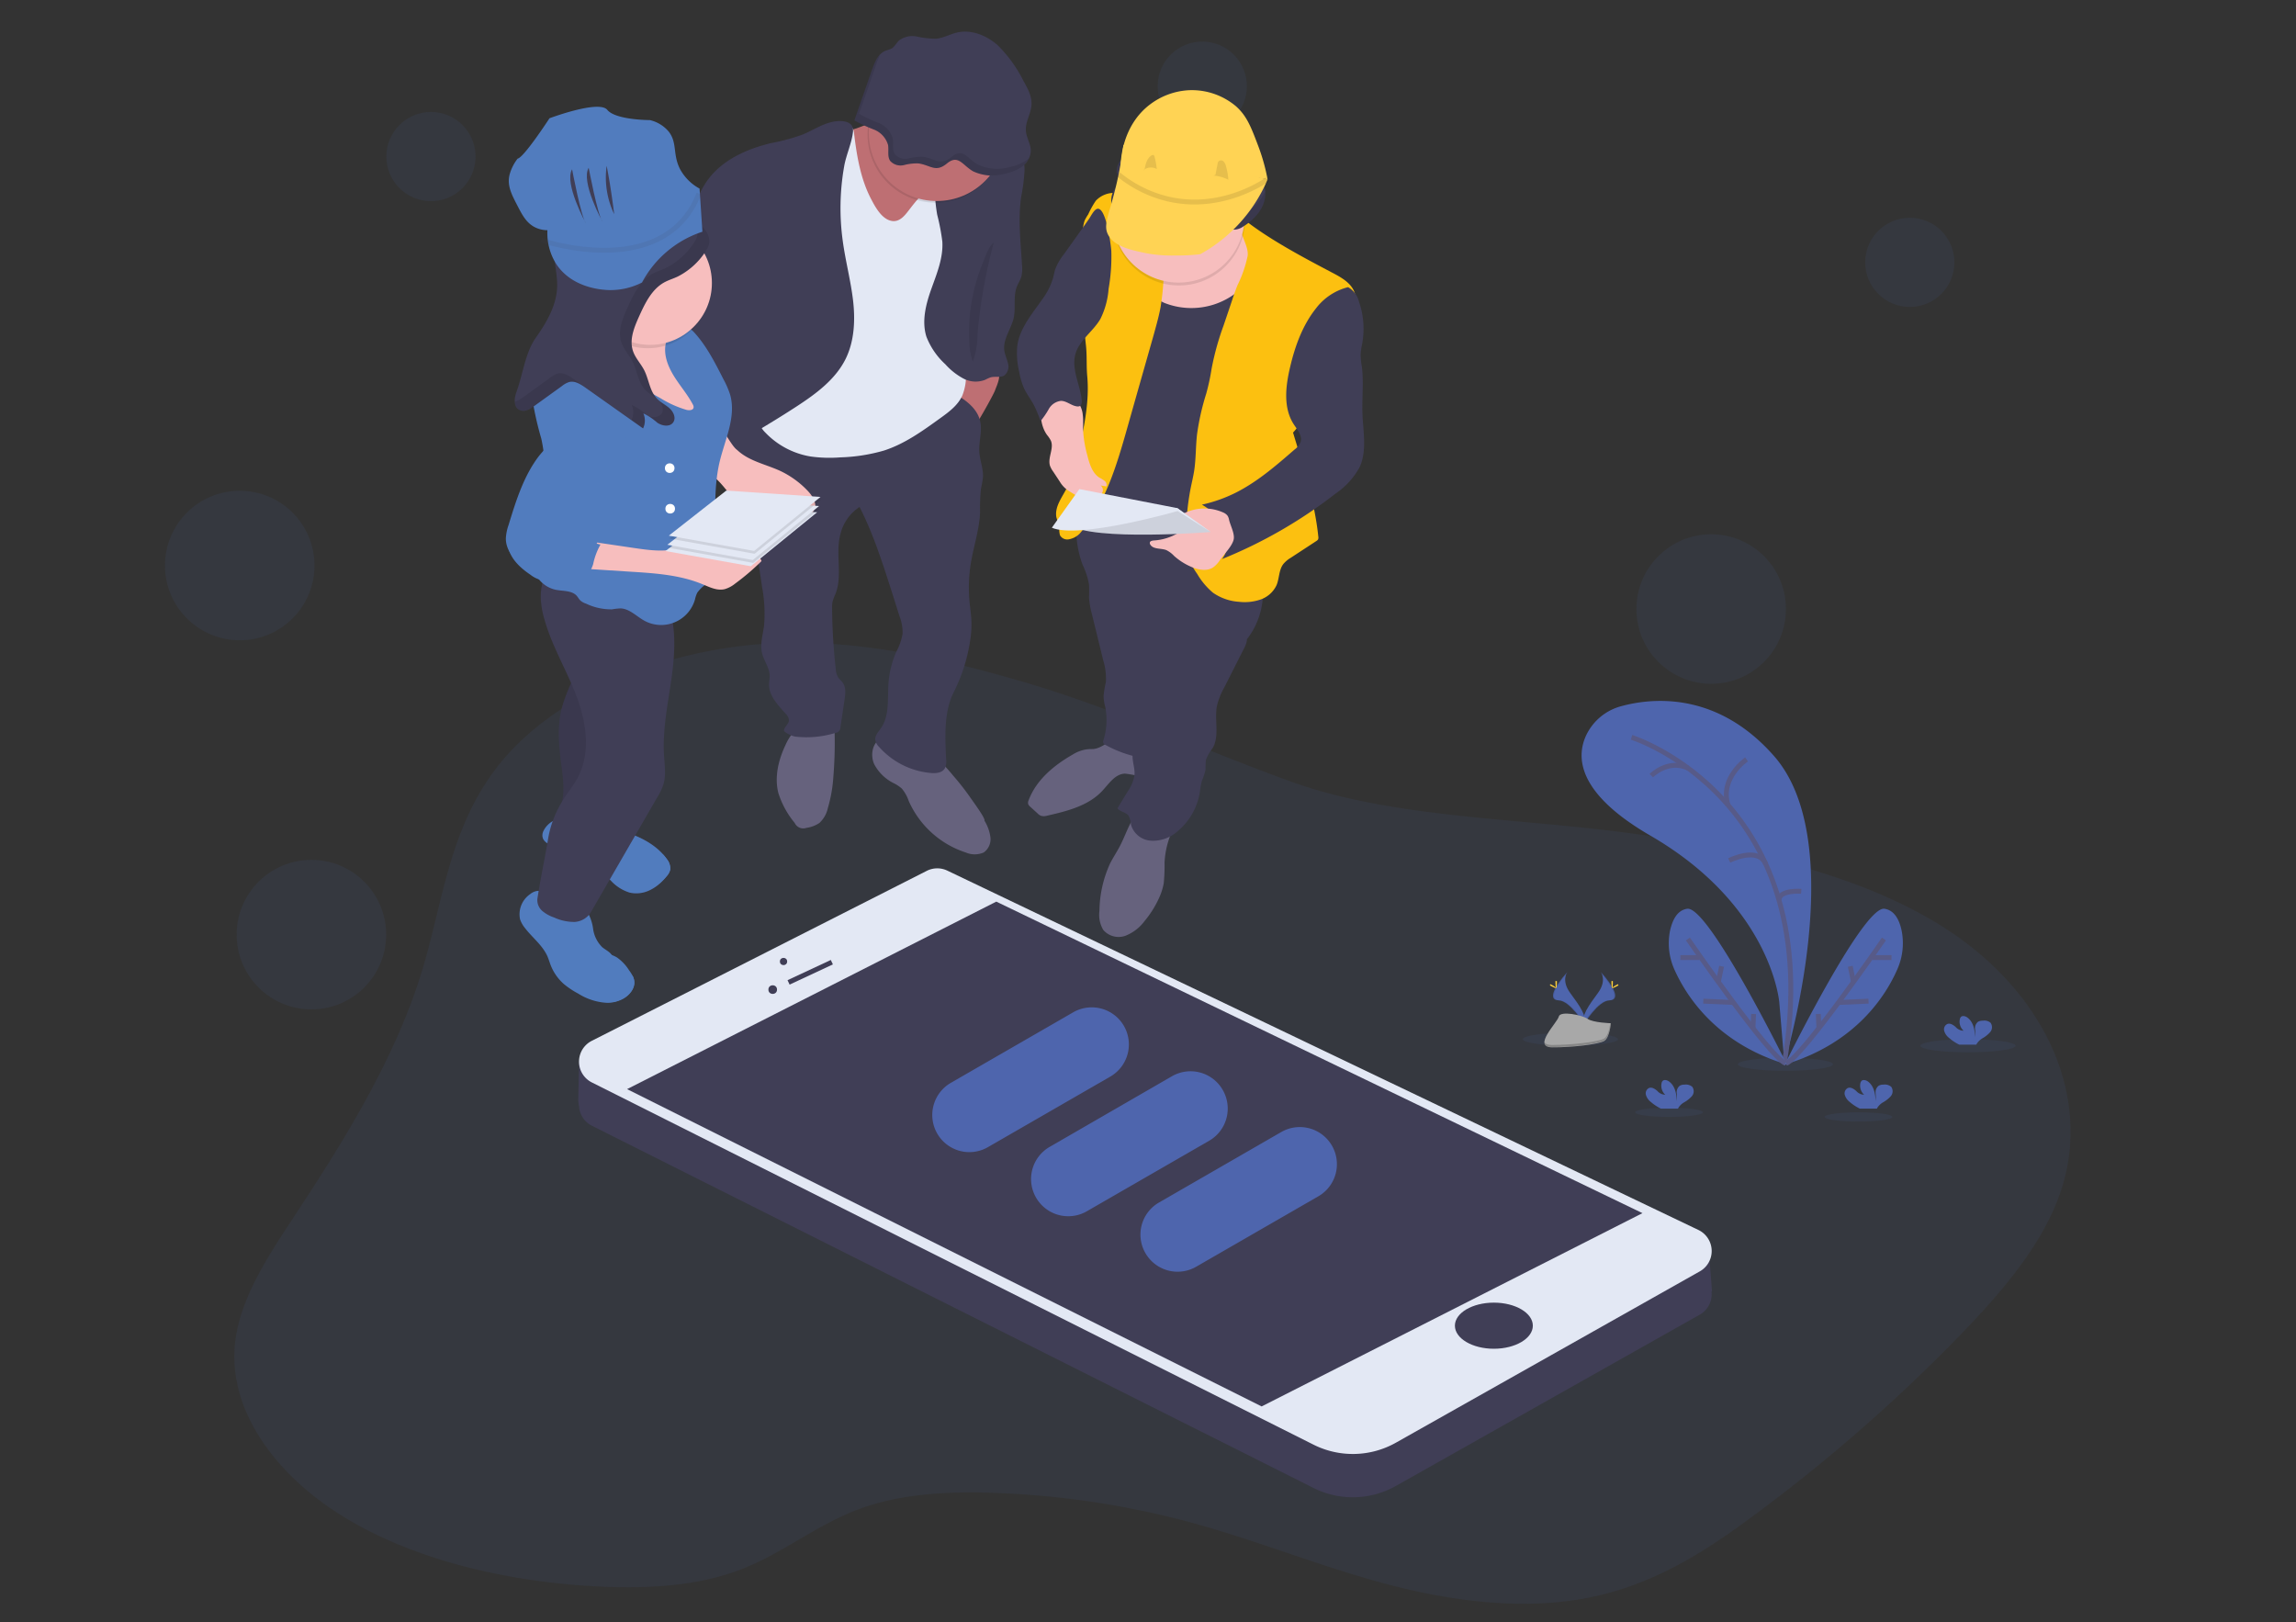 <svg id="Layer_1" data-name="Layer 1" xmlns="http://www.w3.org/2000/svg" viewBox="0 0 469 331.33"><rect x="0" y="0" width="469" height="331.33" fill="#333333" stroke="none"/><defs><style>.cls-1,.cls-2{fill:#4e65ad;}.cls-1,.cls-15,.cls-4{opacity:0.1;}.cls-1,.cls-4,.cls-7{isolation:isolate;}.cls-17,.cls-20,.cls-21,.cls-3{fill:none;stroke-miterlimit:10;}.cls-3{stroke:#575a88;}.cls-16,.cls-4,.cls-7{fill:#010101;}.cls-5{fill:#ffd13b;}.cls-6{fill:#a8a8a8;}.cls-7{opacity:0.2;}.cls-8{fill:#66627d;}.cls-9{fill:#403e56;}.cls-10{fill:#be6f73;}.cls-11{fill:#517cbe;}.cls-12{fill:#f7bebe;}.cls-13{fill:#fcc010;}.cls-14{fill:#e3e8f4;}.cls-17,.cls-21{stroke:#403e56;}.cls-18{fill:#fff;}.cls-19{fill:#ffd354;}.cls-20{stroke:#010101;}.cls-20,.cls-21{opacity:0.1;}</style></defs><title>Artboard 1</title><path class="cls-1" d="M208.08,139c-15.22-4.39-31.3-8.07-47.74-7.69-24.16.56-47.4,10.6-58.86,25.44-9.69,12.57-11,27.35-15.21,41.34-5.21,17.23-15.1,33.57-25.65,49.56C55,256.23,49,265,48,274.44c-1.35,13.1,7.56,26.19,21.59,35s32.72,13.46,51.49,14.55c10,.58,20.42.14,29.31-3.07,9.4-3.38,16.28-9.56,25.72-12.91,8.76-3.09,19-3.49,28.77-3a177.09,177.09,0,0,1,37.51,5.73c13.69,3.65,26.4,8.9,40.05,12.6s28.92,5.8,42.91,2.82c13.14-2.79,23.56-9.68,32.95-16.66a341.27,341.27,0,0,0,42.1-36.8c8.49-8.78,16.39-18,20.18-28.32,7.24-19.62-2.46-41.84-24.16-55.35-18-11.2-42.17-16.15-65.85-19.15-21.6-2.77-46.6-3-66.45-10.09C245.16,153,227.94,144.72,208.08,139Z"/><ellipse class="cls-1" cx="401.99" cy="213.6" rx="9.73" ry="1.34"/><ellipse class="cls-1" cx="364.7" cy="217.38" rx="9.73" ry="1.34"/><ellipse class="cls-1" cx="320.78" cy="212.26" rx="9.73" ry="1.34"/><ellipse class="cls-1" cx="379.63" cy="228.14" rx="6.92" ry="0.95"/><ellipse class="cls-1" cx="340.93" cy="227.19" rx="6.92" ry="0.95"/><path class="cls-2" d="M364.49,217.07s13.66-44.75-2.13-62.67c-11.8-13.41-25.22-11.8-31.22-10.15A11.06,11.06,0,0,0,324,150.2c-2.11,4.53-1.72,11.88,13.09,20.46,24.82,14.36,26.36,34.07,26.36,34.07Z"/><path class="cls-3" d="M333.27,150.6s40.25,12.58,31.22,66.47"/><path class="cls-3" d="M356.77,155.11s-5.54,3.73-3.79,9.34"/><path class="cls-3" d="M337.31,158.43s3.37-3.44,7.51-1.54"/><path class="cls-3" d="M353.22,175.76s5.94-3,7.48.77"/><path class="cls-3" d="M367.94,182.05s-4.47-.35-4.55,1.79"/><path class="cls-2" d="M365,217.43s-16-32.52-20.38-31.81c-2.1.33-3,2.39-3.48,4.45a13.14,13.14,0,0,0,.87,7.92C344.32,203.19,350.42,213.08,365,217.43Z"/><path class="cls-3" d="M344.78,191.79s16.79,24.34,20,25.41"/><line class="cls-3" x1="343.24" y1="195.59" x2="347.16" y2="195.59"/><line class="cls-3" x1="347.93" y1="204.49" x2="354.07" y2="204.76"/><line class="cls-3" x1="351.67" y1="197.37" x2="351" y2="200.57"/><line class="cls-3" x1="358.2" y1="207.11" x2="358.08" y2="210.01"/><path class="cls-2" d="M364.57,217.43s16-32.52,20.38-31.81c2.11.33,3.05,2.39,3.49,4.45a13.14,13.14,0,0,1-.88,7.92C385.29,203.19,379.2,213.08,364.57,217.43Z"/><path class="cls-3" d="M384.83,191.79s-16.78,24.34-20,25.41"/><line class="cls-3" x1="386.38" y1="195.59" x2="382.46" y2="195.59"/><line class="cls-3" x1="381.68" y1="204.49" x2="375.54" y2="204.76"/><line class="cls-3" x1="377.95" y1="197.37" x2="378.61" y2="200.57"/><line class="cls-3" x1="371.42" y1="207.11" x2="371.54" y2="210.01"/><path class="cls-2" d="M337.12,225a2.77,2.77,0,0,1-.91-1.37,1.21,1.21,0,0,1,.63-1.4c.59-.23,1.21.18,1.69.59a2.25,2.25,0,0,0,1.63.79,2.49,2.49,0,0,1-.76-2.33.87.87,0,0,1,.21-.48c.32-.34.91-.19,1.3.08,1.23.87,1.58,2.55,1.59,4.05a7.86,7.86,0,0,0,0-1.68,1.71,1.71,0,0,1,.62-1.48,1.92,1.92,0,0,1,1-.23,2,2,0,0,1,1.55.44,1.55,1.55,0,0,1-.06,1.91,6.14,6.14,0,0,1-1.6,1.27,3.34,3.34,0,0,0-1.15,1.09.72.72,0,0,0-.09.2h-3.48A9.66,9.66,0,0,1,337.12,225Z"/><path class="cls-2" d="M398.05,211.93a2.75,2.75,0,0,1-.91-1.37,1.21,1.21,0,0,1,.63-1.4c.59-.23,1.21.18,1.69.59a2.26,2.26,0,0,0,1.64.78,2.46,2.46,0,0,1-.77-2.33,1,1,0,0,1,.21-.47c.32-.34.91-.19,1.3.08,1.23.87,1.58,2.53,1.59,4.05a7.86,7.86,0,0,0,0-1.68,1.71,1.71,0,0,1,.62-1.48,2,2,0,0,1,1-.22,1.93,1.93,0,0,1,1.55.42,1.54,1.54,0,0,1-.06,1.9,5.91,5.91,0,0,1-1.61,1.29,3.53,3.53,0,0,0-1.14,1.1.66.66,0,0,0-.09.19h-3.48A9.66,9.66,0,0,1,398.05,211.93Z"/><path class="cls-2" d="M377.74,225a2.77,2.77,0,0,1-.91-1.37,1.21,1.21,0,0,1,.63-1.4c.59-.23,1.21.18,1.69.59a2.27,2.27,0,0,0,1.63.79,2.51,2.51,0,0,1-.77-2.33,1.06,1.06,0,0,1,.22-.48c.32-.34.91-.19,1.3.08,1.23.87,1.58,2.55,1.59,4.05a8.58,8.58,0,0,0,0-1.68,1.69,1.69,0,0,1,.63-1.48,1.86,1.86,0,0,1,1-.23,2,2,0,0,1,1.56.44,1.56,1.56,0,0,1-.07,1.91,6.14,6.14,0,0,1-1.6,1.27,3.43,3.43,0,0,0-1.15,1.09,1.21,1.21,0,0,0-.09.2h-3.48A9.78,9.78,0,0,1,377.74,225Z"/><path class="cls-2" d="M320.15,198.55s-1.3,1.7.6,4.28,3.48,4.75,2.85,6.35c0,0-2.88-4.78-5.22-4.85S317.58,201.42,320.15,198.55Z"/><path class="cls-4" d="M320.15,198.55a2.4,2.4,0,0,0-.27.53c-2.28,2.69-3.5,5.19-1.3,5.25,2,.06,4.5,3.72,5.09,4.64a.86.86,0,0,1-.07.21s-2.88-4.78-5.22-4.85S317.58,201.42,320.15,198.55Z"/><path class="cls-5" d="M317.73,200.72c0,.6.06,1.09.15,1.09s.15-.49.15-1.09-.09-.31-.17-.31S317.73,200.12,317.73,200.72Z"/><path class="cls-5" d="M316.89,201.44c.53.29,1,.46,1,.39s-.35-.37-.88-.65-.32-.08-.36,0S316.37,201.15,316.89,201.44Z"/><path class="cls-2" d="M327,198.55s1.3,1.7-.6,4.28-3.48,4.75-2.84,6.35c0,0,2.87-4.78,5.21-4.85S329.62,201.42,327,198.55Z"/><path class="cls-4" d="M327,198.55a2.4,2.4,0,0,1,.27.53c2.28,2.69,3.5,5.19,1.3,5.25-2,.06-4.5,3.72-5.08,4.64a1.72,1.72,0,0,0,.07.21s2.87-4.78,5.21-4.85S329.62,201.42,327,198.55Z"/><path class="cls-5" d="M329.46,200.72c0,.6-.06,1.09-.15,1.09s-.14-.49-.14-1.09.08-.31.16-.31S329.46,200.12,329.46,200.72Z"/><path class="cls-5" d="M330.3,201.44c-.53.29-1,.46-1,.39s.35-.37.88-.65.32-.08.36,0S330.82,201.15,330.3,201.44Z"/><path class="cls-6" d="M329.05,209s-3.65-.11-4.74-.89-5.61-1.72-5.9-.47-5.48,6.24-1.37,6.28,9.57-.64,10.67-1.31S329.05,209,329.05,209Z"/><path class="cls-7" d="M317,213.44c4.11,0,9.56-.64,10.66-1.31.84-.51,1.17-2.33,1.26-3.18H329s-.23,3-1.33,3.61-6.54,1.35-10.66,1.31c-1.19,0-1.6-.42-1.57-1.05C315.65,213.2,316.1,213.44,317,213.44Z"/><circle class="cls-1" cx="88.03" cy="31.98" r="9.11"/><circle class="cls-1" cx="245.59" cy="17.6" r="9.11" transform="translate(177.39 254.19) rotate(-78.02)"/><circle class="cls-1" cx="390.11" cy="53.59" r="9.11"/><circle class="cls-1" cx="48.97" cy="115.51" r="15.27"/><circle class="cls-1" cx="63.61" cy="190.9" r="15.27"/><circle class="cls-1" cx="349.54" cy="124.4" r="15.27"/><path class="cls-8" d="M223.29,153c-.54,0-1.08,0-1.62.11a7.3,7.3,0,0,0-2.53,1c-3.83,2.18-7.45,5.18-9,9.29a1.23,1.23,0,0,0-.12.82,1.35,1.35,0,0,0,.45.58l1.49,1.36a1.92,1.92,0,0,0,.66.46,2.11,2.11,0,0,0,1.22,0c4.1-.94,8.45-2,11.33-5.09,1.36-1.46,2.62-3.46,4.63-3.51a20.73,20.73,0,0,1,2.46.42,1.81,1.81,0,0,0,2-1.06,2.33,2.33,0,0,0-.14-1.2L232.88,152c-.33-1.13-3.73-1.19-4.87-1C226.29,151.34,225.13,152.82,223.29,153Z"/><path class="cls-8" d="M237.88,176.21a35.28,35.28,0,0,1-.17,4.24,12.77,12.77,0,0,1-1.05,3.18,20.65,20.65,0,0,1-2.87,4.51,8.89,8.89,0,0,1-3.92,3,4.12,4.12,0,0,1-4.5-1.19,6,6,0,0,1-.79-3.88,23.94,23.94,0,0,1,2.16-9.67c.64-1.26,1.45-2.47,2.1-3.74,1.37-2.65,2.15-5.79,4.5-7.62a14.67,14.67,0,0,0,4.68,1.28c.62.07,2.42.11,2.63.92.14.54-1,2.06-1.26,2.6A17.84,17.84,0,0,0,237.88,176.21Z"/><path class="cls-9" d="M221.19,115.47a14.77,14.77,0,0,1,1.26,3.93,23.72,23.72,0,0,1,0,2.53,16.53,16.53,0,0,0,.57,3.41l2.35,9.6a12.34,12.34,0,0,1,.52,4.38,22.17,22.17,0,0,0-.47,2.9,10.85,10.85,0,0,0,.35,2.2,13.71,13.71,0,0,1-.35,6.7,1,1,0,0,0-.08.52c.06.27.33.44.57.57a24.09,24.09,0,0,0,8.13,2.71,79.8,79.8,0,0,0,5.35-19.1c.59-4,.88-8,1.65-11.95a1.06,1.06,0,0,1,.27-.61c.29-.24.73-.08,1.06.08a93.57,93.57,0,0,1,12.39,7.16,15.52,15.52,0,0,0,2.86-12.81,26.45,26.45,0,0,0-2.11-5.51,30.68,30.68,0,0,0-3.58-6c-3.12-3.92-7.7-6.42-12.42-8.12-2.87-1-5.82-1.8-8.77-2.58-1.65-.44-4.42-1.88-6-.76s-2.81,4.06-3.5,5.89a21.63,21.63,0,0,0-1.37,7.12A20,20,0,0,0,221.19,115.47Z"/><path class="cls-9" d="M255,127.05c-.88,1-.13,2.49-.3,3.79a5.26,5.26,0,0,1-.62,1.67l-4,7.91a14.41,14.41,0,0,0-1.5,3.79c-.55,2.85.58,6.06-.87,8.59a8.8,8.8,0,0,0-1.38,2.43,19.88,19.88,0,0,0-.08,2,13.23,13.23,0,0,1-.75,2.28,15.7,15.7,0,0,0-.4,2.24,13.16,13.16,0,0,1-4.73,8.19,7.53,7.53,0,0,1-5.22,1.78,4.54,4.54,0,0,1-4.13-3.28,4.34,4.34,0,0,0-.5-1.84c-.55-.73-1.72-.76-2.26-1.5l2.07-3.41a8,8,0,0,0,1.41-3.4c.13-1.51-.6-3-.34-4.51.22-1.29,1.14-2.36,1.42-3.63.35-1.58-.34-3.18-.72-4.75-.92-3.88.11-7.92,1.14-11.79,1.36-5.12,2.75-10.33,5.5-14.85C244.25,121.76,249.3,124.6,255,127.05Z"/><path class="cls-9" d="M255.1,46.83a6.9,6.9,0,0,1,.08,2.83c-.14,2.1.3,4.21.2,6.34a37.91,37.91,0,0,1-1.21,6.25c-1.29,5.93-1,12.11-2.15,18.06-1.45,7.37-5.14,14.23-5.87,21.71-.23,2.38-.2,4.92-1.5,6.93a108.78,108.78,0,0,1-21.79-12.8c1.49-11,2.95-22.05,2.75-33.14a14.44,14.44,0,0,1,.28-4,12.24,12.24,0,0,1,1.5-3.11c1.63-2.65,3.43-5.19,5.22-7.73,1.14-1.63,2.38-3.34,4.21-4.1s4-.42,6-.06L250,45.34C251.48,45.61,254.46,45.09,255.1,46.83Z"/><path class="cls-10" d="M197.43,89a22,22,0,0,0-3.21-2.66c1.5-1.82,1.2-4.45,1.57-6.78a22.51,22.51,0,0,1,1.36-4.41c.15-.4.37-.85.79-1a1.35,1.35,0,0,1,.74.12c1.27.44,3.9.42,4.89,1.24,1.18,1,.1,3.07-.35,4.31C202.9,80.68,198.05,89.6,197.43,89Z"/><path class="cls-8" d="M201.09,167.62a8.6,8.6,0,0,1,1.22,3.37,3.34,3.34,0,0,1-1.36,3.13,4.63,4.63,0,0,1-3.69,0,19.25,19.25,0,0,1-11.64-10.53,7.81,7.81,0,0,0-1.4-2.51,7.41,7.41,0,0,0-1.66-1.11,9,9,0,0,1-4-3.91c-.77-1.75-.42-4.08,1.17-5.11a4.28,4.28,0,0,1,3.3-.42,12.57,12.57,0,0,1,3.12,1.36,30.87,30.87,0,0,1,5.06,2.84,32.59,32.59,0,0,1,3.47,3.67,52.68,52.68,0,0,1,3.47,4.42C198.47,163.32,201.38,167.21,201.09,167.62Z"/><path class="cls-8" d="M170.22,158.78a28.85,28.85,0,0,1-1.11,6.25,5.83,5.83,0,0,1-1.74,3.07,6.34,6.34,0,0,1-2.66,1,1.91,1.91,0,0,1-2.37-1A18.19,18.19,0,0,1,159,162c-.84-3.27,0-6.78,1.46-9.84a10.19,10.19,0,0,1,2.26-3.28,8.59,8.59,0,0,1,4.13-1.86c1.56-.31,3.47-1,3.58.92A86.06,86.06,0,0,1,170.22,158.78Z"/><path class="cls-9" d="M193.53,79.62c2.9,1.5,6.13,3.41,6.73,6.62.38,2-.34,4-.22,6,.1,1.76.84,3.46.75,5.21q-.15,1.24-.42,2.46a39,39,0,0,0-.17,4.71c-.14,3.54-1.32,6.94-1.89,10.43a30.79,30.79,0,0,0-.29,7.55c.14,1.62.42,3.24.42,4.87a20.81,20.81,0,0,1-.29,3.52,34.87,34.87,0,0,1-3.37,10.47c-2,4-1.73,9.13-1.52,13.6a3.33,3.33,0,0,1-.23,1.82c-.53,1-1.85,1.11-2.95,1a16,16,0,0,1-10.52-5.33,2.62,2.62,0,0,1-.77-1.42c-.09-.9.63-1.64,1.15-2.39,1.78-2.52,1.33-5.95,1.54-9.05a19.55,19.55,0,0,1,1.6-6.55,12.38,12.38,0,0,0,1.29-3.69,9.21,9.21,0,0,0-.63-3.58l-1.26-4c-2-6.23-3.93-12.5-6.9-18.32a9.21,9.21,0,0,0-3.89,5.48c-1.11,4,.47,8.4-1,12.21a12,12,0,0,0-.62,1.64,6.61,6.61,0,0,0-.1,1.47,120.1,120.1,0,0,0,.75,12.29,3.7,3.7,0,0,0,.51,1.75c.25.36.61.63.87,1,.74.95.6,2.29.42,3.49l-.84,5.63a1.12,1.12,0,0,1-1,1.18,20,20,0,0,1-8.28.76,5.46,5.46,0,0,1-2.25-1.11c-.07-.84,1-1.4,1-2.24a1.93,1.93,0,0,0-.64-1.29c-1.57-1.77-3.44-3.65-3.42-6,0-.62.15-1.24.13-1.86-.06-1.58-1.15-2.94-1.54-4.47-.47-1.89.16-3.86.4-5.79a30,30,0,0,0-.42-7.84l-1.41-9.53a26.14,26.14,0,0,0-.88-4.38,33.56,33.56,0,0,0-1.87-4.1c-1.34-2.73-2.45-5.58-3.55-8.42a7.69,7.69,0,0,1-.66-2.44A6,6,0,0,1,148.88,87a12.32,12.32,0,0,1,6.74-4.09,2.93,2.93,0,0,1,1.35-.05,3.76,3.76,0,0,1,1.05.55A25.17,25.17,0,0,0,180.29,86,1.85,1.85,0,0,0,182,86a21.62,21.62,0,0,0,3.65-2.53A21.51,21.51,0,0,1,193.53,79.62Z"/><path class="cls-11" d="M106.23,187.77a5.76,5.76,0,0,0,1,1.78c1.53,2,3.66,3.57,4.64,5.89.2.5.36,1,.55,1.53a10,10,0,0,0,2.73,4,17.38,17.38,0,0,0,3,2,12.18,12.18,0,0,0,6,1.87,5.87,5.87,0,0,0,1.26-.15,6.7,6.7,0,0,0,1.89-.69c1.36-.75,2.52-2.21,2.25-3.74a3.06,3.06,0,0,0-.27-.84,8.09,8.09,0,0,0-.77-1.22,9,9,0,0,0-2.48-2.63c-1.18-.72-2.65-.89-3.7-1.78a5.53,5.53,0,0,1-1.07-1.29,16.17,16.17,0,0,1-2.1-4.77c-.32-1.26-.54-2.65-1.46-3.57a5.9,5.9,0,0,0-3.42-1.35,5.38,5.38,0,0,0-1.26-.12,3.6,3.6,0,0,1-1.79-.09c-.57-.28-.76-.68-1.44-.63a2.92,2.92,0,0,0-1.48.65A5,5,0,0,0,106.23,187.77Z"/><path class="cls-11" d="M121.14,189.62a6.51,6.51,0,0,0,1.87,3.84c.71.6,1.7,1,2.06,1.81a3,3,0,0,1-.63,2.72,9.78,9.78,0,0,1-2.67,2.54,4,4,0,0,1-3,.78,4.92,4.92,0,0,1-2.16-1.35,14.82,14.82,0,0,1-3.81-4.44c-.87-1.87-1-4.06-1.91-5.9a19.88,19.88,0,0,1-1.74-3.16,2,2,0,0,1,0-1.3,1.82,1.82,0,0,1,1.63-1,5.58,5.58,0,0,1,2,.39,43.85,43.85,0,0,0,5.86,1.52c.79.14,1.26.12,1.7.88A9.22,9.22,0,0,1,121.14,189.62Z"/><path class="cls-11" d="M126.08,201.76a4.71,4.71,0,0,0-.65,1.57,3.45,3.45,0,0,0-.05,1.32,7,7,0,0,0,1.88-.69c1.36-.75,2.53-2.22,2.26-3.74a3.51,3.51,0,0,0-.27-.85,1.17,1.17,0,0,0-1.12.35A9.23,9.23,0,0,0,126.08,201.76Z"/><path class="cls-9" d="M111,169.76a2,2,0,0,0-.16,1.26c.19.85,1.06,1.33,1.84,1.71l7.4,3.63a13.37,13.37,0,0,1,1.5.79,22.29,22.29,0,0,1,3.34,2.87,8.66,8.66,0,0,0,3.71,2.3,6.27,6.27,0,0,0,4.21-.55,8.76,8.76,0,0,0,1.93-1.31,12.72,12.72,0,0,0,1.39-1.45,3.09,3.09,0,0,0,.75-1.36,3,3,0,0,0-.69-2.16,10.73,10.73,0,0,0-.84-1.05c-2.81-3.1-7.42-4.71-11.37-5.34a32,32,0,0,1-4.59-1.32,10.81,10.81,0,0,0-4.7-.62A4.64,4.64,0,0,0,111,169.76Z"/><path class="cls-11" d="M111,169.76a2,2,0,0,0-.16,1.26c.19.85,1.06,1.33,1.84,1.71l7.4,3.63a13.37,13.37,0,0,1,1.5.79,22.29,22.29,0,0,1,3.34,2.87,8.66,8.66,0,0,0,3.71,2.3,6.27,6.27,0,0,0,4.21-.55,8.76,8.76,0,0,0,1.93-1.31,12.72,12.72,0,0,0,1.39-1.45,3.09,3.09,0,0,0,.75-1.36,3,3,0,0,0-.69-2.16,10.73,10.73,0,0,0-.84-1.05c-2.81-3.1-7.42-4.71-11.37-5.34a32,32,0,0,1-4.59-1.32,10.81,10.81,0,0,0-4.7-.62A4.64,4.64,0,0,0,111,169.76Z"/><path class="cls-11" d="M129.53,172.07a8.7,8.7,0,0,1,1.39,2.15,2.43,2.43,0,0,1,.31,1.71,2.4,2.4,0,0,1-.77,1l-.74.68a2.84,2.84,0,0,1-.76.58,3.24,3.24,0,0,1-1.27.19,4.68,4.68,0,0,1-2.86-.6,3.16,3.16,0,0,1-.79-3.69,8,8,0,0,1,2.6-3.06C127.5,170.35,128.92,171.44,129.53,172.07Z"/><path class="cls-11" d="M134,176.43a3.78,3.78,0,0,0,.19,2.08c.19.63.37,1.27.55,1.91v0a12.68,12.68,0,0,0,1.39-1.45,3.09,3.09,0,0,0,.75-1.36,3,3,0,0,0-.69-2.16,8.4,8.4,0,0,0-.84-1c-.2.26-.37.51-.51.68A3.59,3.59,0,0,0,134,176.43Z"/><path class="cls-9" d="M114.67,145c-.87,3.66-.5,7.5,0,11.24.36,2.84.75,5.79-.09,8.53a6.9,6.9,0,0,0-.61,3.12c.35,2,2.75,2.76,4.74,3.14a4.75,4.75,0,0,0,1.76.1,4.24,4.24,0,0,0,1.6-.84,17.53,17.53,0,0,0,6.16-8.19,31.06,31.06,0,0,0,1.23-6.85,48.25,48.25,0,0,0,.21-11.7c-.17-1.13-.42-2.26-.53-3.4a24.76,24.76,0,0,1,.33-6,95.65,95.65,0,0,1,3.28-14.38,19.31,19.31,0,0,1-11.65-2.11c.69.37-.11,6.28-.19,7.11a47.73,47.73,0,0,1-1.33,7.33C118.36,136.67,115.74,140.57,114.67,145Z"/><path class="cls-4" d="M114.67,145c-.87,3.66-.5,7.5,0,11.24.36,2.84.75,5.79-.09,8.53a6.9,6.9,0,0,0-.61,3.12c.35,2,2.75,2.76,4.74,3.14a4.75,4.75,0,0,0,1.76.1,4.24,4.24,0,0,0,1.6-.84,17.53,17.53,0,0,0,6.16-8.19,31.06,31.06,0,0,0,1.23-6.85,48.25,48.25,0,0,0,.21-11.7c-.17-1.13-.42-2.26-.53-3.4a24.76,24.76,0,0,1,.33-6,95.65,95.65,0,0,1,3.28-14.38,19.31,19.31,0,0,1-11.65-2.11c.69.37-.11,6.28-.19,7.11a47.73,47.73,0,0,1-1.33,7.33C118.36,136.67,115.74,140.57,114.67,145Z"/><path class="cls-9" d="M136.54,123.57c1.68,4.88,1.31,10.21.58,15.32s-1.8,10.23-1.48,15.38c.12,2,.45,4.1-.14,6a12.6,12.6,0,0,1-1.3,2.69l-13.43,23.24a4.19,4.19,0,0,1-3.37,2.11,9.73,9.73,0,0,1-4.19-.9,7.4,7.4,0,0,1-2.44-1.35,2.92,2.92,0,0,1-1-2.47c.61-4,1.51-8.16,2.18-12.21a21.27,21.27,0,0,1,2.92-7.74c1-1.68,2.32-3.2,3.22-4.95,2.58-5,1.69-11.14-.3-16.42s-5-10.19-6.53-15.59a17.77,17.77,0,0,1-.8-4.63A12.31,12.31,0,0,1,114,113.3a3,3,0,0,1,1.21-.85,3.58,3.58,0,0,1,1.66,0C124.32,113.94,134.07,116.36,136.54,123.57Z"/><path class="cls-12" d="M257.34,50.69A8.48,8.48,0,0,1,256,56a15,15,0,0,1-18.23,5.84,29,29,0,0,1-7.05-4.91,6.3,6.3,0,0,1-1.86-2.19,4.23,4.23,0,0,1,1.42-4.59,12.1,12.1,0,0,1,4.6-2.19C240.31,46.26,256,40.9,257.34,50.69Z"/><path class="cls-13" d="M254.14,44.84c5,4,12.22,7.81,17.85,10.78,1.92,1,4.05,2.15,4.74,4.21a8.26,8.26,0,0,1,.12,3.47,23.34,23.34,0,0,1-1.34,6.58c-1,2.43-2.81,4.43-4.25,6.64-2.53,3.87-4,8.42-7.13,11.84,2.11,7,4.41,14,5.16,21.24a1,1,0,0,1-.06.6,1.18,1.18,0,0,1-.33.3l-5.24,3.43a5.93,5.93,0,0,0-1.51,1.27c-.93,1.2-.81,2.89-1.38,4.3a5.62,5.62,0,0,1-3.24,2.94,10,10,0,0,1-4.46.48,10.43,10.43,0,0,1-5.33-1.88,14.81,14.81,0,0,1-3.2-3.83,14.79,14.79,0,0,1-1.69-3.07,13.86,13.86,0,0,1-.57-4.89,50.74,50.74,0,0,1,.9-9.36c.24-1.23.54-2.43.74-3.67.39-2.48.31-5,.6-7.52a49.85,49.85,0,0,1,1.87-8.28,44.53,44.53,0,0,0,1.1-5.1,55.72,55.72,0,0,1,2.45-8.84l1.69-5c.35-1.08.72-2.15,1.14-3.2a24.91,24.91,0,0,0,2.08-6c.3-2.28-2.16-5-1.33-7.12C253.59,45,254,44.69,254.14,44.84Z"/><path class="cls-9" d="M275.38,58.65a4.81,4.81,0,0,1,2.23,3,17,17,0,0,1,.65,8.51,15.78,15.78,0,0,0-.33,2.17,14.37,14.37,0,0,0,.25,2.53c.42,3.22,0,6.49.13,9.74.15,3.66.94,7.52-.59,10.84a15.49,15.49,0,0,1-4.85,5.34,96.82,96.82,0,0,1-23.24,13.41,6.09,6.09,0,0,0,.51-6.36,11.88,11.88,0,0,0-4.63-4.75,29.59,29.59,0,0,0,7-2.49c4.41-2.24,8.19-5.52,11.93-8.77a3.59,3.59,0,0,0,1.24-1.56c.37-1.27-.67-2.47-1.39-3.57-2.2-3.37-1.69-7.77-.77-11.67,1-4.28,2.53-8.54,5.27-12A11.87,11.87,0,0,1,275.38,58.65Z"/><path class="cls-12" d="M249.26,114.3a5.65,5.65,0,0,1-1.45,1.59c-1.26.84-3,.52-4.41-.08a12.79,12.79,0,0,1-3.58-2.27,5.36,5.36,0,0,0-1.58-1.18c-1.11-.42-2.65-.11-3.27-1.12a.61.61,0,0,1-.1-.37c0-.36.52-.46.89-.48a11,11,0,0,0,4.87-1.51,4.61,4.61,0,0,1-1.19-1.26,1,1,0,0,1-.21-.6,1.11,1.11,0,0,1,.37-.6,9.39,9.39,0,0,1,10.31-1.72,2.12,2.12,0,0,1,.84.64,2.24,2.24,0,0,1,.31.84c.27,1.18,1.26,2.95.91,4.14C251.57,111.69,250.08,113.14,249.26,114.3Z"/><path class="cls-13" d="M220.54,109c5.24-6,7.58-14,9.76-21.72l1.55-5.48,3.75-13.18c.55-2,1.1-3.9,1.47-5.88a54,54,0,0,0,.65-10.4,11.6,11.6,0,0,0-1-4.18c-.37-.91-.55-1.88-.85-2.82a14.07,14.07,0,0,0-1.69-3.7,3.68,3.68,0,0,0-.76-.91,4.47,4.47,0,0,0-1.72-.7,15.18,15.18,0,0,0-4.12-.63,5.11,5.11,0,0,0-3.74,1.6,18.82,18.82,0,0,0-1.55,2.78,11.24,11.24,0,0,0-.69,1.17,5.9,5.9,0,0,0-.38,1.91q-.31,4-.56,8c-.07,1.21-.13,2.42-.08,3.64,0,.94.14,1.88.24,2.82l1,9.2c.24,2.16.07,4.18.27,6.34.47,5.23-.66,10.46-1.81,15.59a27.9,27.9,0,0,1-2.3,7.11c-1,2-2.6,3.94-2.19,6.12a19.82,19.82,0,0,1,.59,2.23,4.45,4.45,0,0,0,.14,1.41,1.69,1.69,0,0,0,1.8.84A4.13,4.13,0,0,0,220.54,109Z"/><path class="cls-12" d="M221.18,84.77c.16,1.2,0,2.43.1,3.65a24.19,24.19,0,0,0,.84,4.63c.42,1.69,1,3.57,2.45,4.51a7.07,7.07,0,0,1,1.07.67,1,1,0,0,1,.34,1.13l-1.16-.2a1.17,1.17,0,0,1,.22,1.65,1.19,1.19,0,0,1-1.65.22,1.62,1.62,0,0,1-.19-.18,2.65,2.65,0,0,1-.1,1.12.93.93,0,0,1-.84.64,1.3,1.3,0,0,1-.6-.26l-3-1.87a5.66,5.66,0,0,1-2.18-2.11l-1.32-2a5,5,0,0,1-.69-1.26c-.49-1.69.89-3.56.17-5.14a6.36,6.36,0,0,0-.75-1.11c-1.53-2.1-1.43-5-1.26-7.58.05-.88.21-1.92,1-2.31a2.09,2.09,0,0,1,2,.35,8.5,8.5,0,0,0,1.77,1.12c.42.14.89.16,1.31.31.59.21,1.13,1,1.53,1.49A4.92,4.92,0,0,1,221.18,84.77Z"/><path class="cls-10" d="M184.28,46.92a7.36,7.36,0,0,1-1.49,2.21,2.84,2.84,0,0,1-2.44.84,4.29,4.29,0,0,1-2.24-1.68,29.36,29.36,0,0,1-4.34-6.07c-1.66-3.43-1.93-7.34-2.17-11.13a5.35,5.35,0,0,1,.36-2.87,5.35,5.35,0,0,1,3-2l6.42-2.4a2.6,2.6,0,0,1,1.26-.23c1,.17,1.38,1.38,1.65,2.36a14.7,14.7,0,0,0,2.41,4.89c1.44,1.92,4.67,4.5,2.82,6.9A52.43,52.43,0,0,0,184.28,46.92Z"/><path class="cls-14" d="M192.49,36c2.82,2.64,3.77,6.76,3.63,10.62s-1.2,7.61-1.81,11.41-.73,7.87.92,11.37A29.52,29.52,0,0,1,197,72.94a11.12,11.12,0,0,1,.33,3.85,10.87,10.87,0,0,1-.76,4c-.9,2-2.74,3.36-4.51,4.63-3.6,2.6-7.27,5.25-11.5,6.61a35.68,35.68,0,0,1-8.9,1.39,28.2,28.2,0,0,1-6.09-.18,16.52,16.52,0,0,1-9.24-4.89,5.17,5.17,0,0,1-1.05-1.45,6,6,0,0,1-.37-2.19c-.1-2.76-.08-5.53.05-8.29A36,36,0,0,1,156,68.59c.8-3,2.2-5.72,3.25-8.59,3.68-10,3.31-21.35,8.43-30.67,1.1-2,2.94-4.13,5.22-3.81a1.68,1.68,0,0,1,1.15.53,2.39,2.39,0,0,1,.42,1.29c.55,4.54,1.32,9.19,3.45,13.28.84,1.6,2.11,4,4.05,4.47s3.09-1.42,4.13-2.73A33.58,33.58,0,0,1,192.49,36Z"/><path class="cls-9" d="M206,29.14a8.44,8.44,0,0,1,1.59,1.12A6.43,6.43,0,0,1,209.27,35a37.7,37.7,0,0,1-.67,5.17c-.68,4.63-.1,9.37.17,14.06a6.92,6.92,0,0,1-.14,2.27c-.2.71-.63,1.33-.9,2-.81,2-.2,4.34-.67,6.47s-2.24,4.34-1.91,6.64c.13.9.56,1.73.75,2.62a2.33,2.33,0,0,1-.75,2.46c-.77.48-1.89.13-2.81.39a8.86,8.86,0,0,0-1.09.49,5.33,5.33,0,0,1-4.51-.28,13.58,13.58,0,0,1-3.64-2.89,15,15,0,0,1-3.86-5.62c-1-3.17-.12-6.62,1-9.76s2.45-6.32,2.25-9.66a43,43,0,0,0-1.05-5.5,35,35,0,0,1-.47-7.71,13.68,13.68,0,0,1,1-5.54,7.64,7.64,0,0,1,6-4.13C200.94,26.2,203.47,27.71,206,29.14Z"/><path class="cls-4" d="M198,69.85a12.94,12.94,0,0,0,.72,4,15.76,15.76,0,0,0,.94-5.51A108.24,108.24,0,0,1,203,49.54c-1.1.84-1.73,2.94-2.26,4.21A37.26,37.26,0,0,0,198,69.85Z"/><path class="cls-9" d="M169.6,25c-2,.53-3.79,1.74-5.75,2.52a41.26,41.26,0,0,1-6.39,1.72c-5,1.21-9.94,3.44-12.94,7.58-2.2,3.05-3.12,6.81-4.63,10.26-1.26,2.89-2.95,5.61-3.88,8.62-1.22,3.93-1.08,8.14-.78,12.24.25,3.37.62,6.78,2.15,9.76.8,1.57,1.9,3,2.7,4.54,1,1.88,1.47,4,2.27,5.89A9.4,9.4,0,0,0,146.18,93l3.07-1.8c4.59-2.68,9.18-5.37,13.62-8.28,3.87-2.53,7.78-5.43,9.85-9.58,1.82-3.67,2-8,1.53-12s-1.55-8.06-2.1-12.12a49,49,0,0,1,.31-15.38c.42-2.29,1.54-4.65,1.78-6.94C174.49,24.43,171.36,24.51,169.6,25Z"/><path class="cls-12" d="M150.6,91.93c2.35,2.23,5.74,2.88,8.68,4.21a18.74,18.74,0,0,1,5.8,4.21c.91,1,1.78,2.35,1.33,3.61a4,4,0,0,1-2.64,2.05,6,6,0,0,1-4.17.44,15.69,15.69,0,0,1-2.13-1.32c-1.77-1-4-1-5.8-2-2.56-1.37-3.83-4.37-6.23-6-1.31-.89-3.13-1.61-3.26-3.19a3.74,3.74,0,0,1,.35-1.65c.49-1.29,1.31-5.72,3.16-5.6C147.69,86.81,149.1,90.86,150.6,91.93Z"/><path class="cls-12" d="M138.26,72.19a20.12,20.12,0,0,0,4.42,7.33c1.33,1.58,2.8,3.3,2.85,5.37a5.68,5.68,0,0,1-2.95,4.75A12.41,12.41,0,0,1,137,91.08a14.33,14.33,0,0,1-4.66-.32c-3.85-1.05-6.52-4.4-9.55-7-1.8-1.53-3.82-2.87-5.19-4.8s-2-4.69-.61-6.63a9.6,9.6,0,0,1,1.69-1.68,28.39,28.39,0,0,0,5.81-7,7.48,7.48,0,0,1,2.27-2.84c1.5-.91,3.43-.5,5.13-.05,1.85.48,7.06,1.43,7.42,3.79.15,1-1.05,2.48-1.23,3.52A9.27,9.27,0,0,0,138.26,72.19Z"/><path class="cls-11" d="M147.78,77.47a17.84,17.84,0,0,1,1.36,3.14c1.28,4.46-1,9.06-2.11,13.58-1.39,5.78-.8,11.83-.87,17.78,0,2.72-.32,5.71-2.28,7.6a7.3,7.3,0,0,0-1.45,1.49,6.23,6.23,0,0,0-.47,1.4,7.19,7.19,0,0,1-8.89,4.92,7,7,0,0,1-1.52-.64c-1.59-.89-3-2.43-4.81-2.47a12.26,12.26,0,0,0-1.71.19,11.82,11.82,0,0,1-5.31-1.16,3.37,3.37,0,0,1-1.12-.6c-.31-.28-.5-.66-.79-1-1-1.12-2.81-.93-4.31-1.24a6,6,0,0,1-4.58-4.58,11.74,11.74,0,0,1,.2-4.41l1.13-6.51a58.69,58.69,0,0,0,1-7.23,30.32,30.32,0,0,0-.69-8.17A65,65,0,0,1,109,83a16,16,0,0,1,3-11.29,3.52,3.52,0,0,1,2.34-1.69,3.91,3.91,0,0,1,2.26.78q9.11,5.39,18.34,10.55a21.81,21.81,0,0,0,5.29,2.37c.56.14,1.37.09,1.45-.49a1,1,0,0,0-.16-.62c-1.05-2-2.58-3.76-3.79-5.69s-2.15-4.21-1.79-6.45c.49-3.1,3.37-5.15,5.72-2.72C144.28,70.54,146.05,74.08,147.78,77.47Z"/><path class="cls-12" d="M128.92,116.78c4.94.31,10,.65,14.57,2.55,1.47.6,3,1.39,4.57,1a6.07,6.07,0,0,0,2.11-1.13,47.94,47.94,0,0,0,5.38-4.59c-.17-.92-1.42-1.05-2.36-1a14,14,0,0,1-6.55-1.57,10.85,10.85,0,0,0-2.1-1c-2-.56-4,.5-6,1-3,.76-6.11.32-9.15-.13l-8.19-1.21a2.9,2.9,0,0,0-2.23.28,2.81,2.81,0,0,0-.8,1.42c-1,3.37-.52,3.65,2.82,3.87Z"/><circle class="cls-4" cx="240.83" cy="44.83" r="13.48"/><circle class="cls-12" cx="240.74" cy="44.24" r="13.48" transform="translate(158.51 274.78) rotate(-80.78)"/><path class="cls-9" d="M252.11,27.13a7.22,7.22,0,0,1,2.8,2.5,12.14,12.14,0,0,1,.72,2.36c.74,2.53,2.7,4.72,2.82,7.35.13,2.89-2,5.39-4.49,6.91a3.34,3.34,0,0,1-1.93.65,6.54,6.54,0,0,1-2-.78c-2.76-1.23-5.86.32-8.79,1a15.72,15.72,0,0,1-9.18-.54,8.67,8.67,0,0,1-4.1-2.84,4.49,4.49,0,0,1-.5-4.76c.42-.75,1.12-1.42,1.07-2.28a13.06,13.06,0,0,0-.42-1.48,3.39,3.39,0,0,1,.71-2.28,33.15,33.15,0,0,1,7.29-8.24,5.21,5.21,0,0,1,2.92-1.41c2.21-.1,4.12,1.55,6.4,1.56A12,12,0,0,1,252.11,27.13Z"/><circle class="cls-4" cx="191.12" cy="27.5" r="13.9"/><circle class="cls-10" cx="191.37" cy="27.16" r="13.9"/><path class="cls-9" d="M198.79,35a9.36,9.36,0,0,0,6.58.48A8.73,8.73,0,0,0,208.82,34a4.16,4.16,0,0,0,1.74-3.2c0-1.41-.92-2.68-1-4.09-.14-1.78,1-3.42,1.14-5.21s-.76-3.39-1.61-4.92a27.66,27.66,0,0,0-5.27-7.32c-2.25-2-5.36-3.29-8.31-2.62-1.45.34-2.8,1.12-4.27,1.27a18.62,18.62,0,0,1-3.92-.44,4.48,4.48,0,0,0-3.72.84c-.52.5-.85,1.21-1.45,1.59a9.5,9.5,0,0,1-1.26.46c-1.52.61-2.22,2.33-2.76,3.87l-3.61,10.36a29.63,29.63,0,0,0,4,1.87,4.83,4.83,0,0,1,2.88,3.13c.2,1.1-.19,2.37.45,3.28a2.85,2.85,0,0,0,2.79.85,10.15,10.15,0,0,1,3-.34c2.52.38,3.46,1.93,5.8,0S196.62,33.78,198.79,35Z"/><circle class="cls-4" cx="132.31" cy="58.5" r="12.63"/><circle class="cls-12" cx="132.79" cy="57.81" r="12.63"/><path class="cls-9" d="M142.47,45.46a33.28,33.28,0,0,0-10-5.26,12.22,12.22,0,0,0-7.16-.57c-3.17.91-7.42,2.26-9.39,4.92a13.94,13.94,0,0,0-2.42,4.21c-.93,3.14.4,6.49.31,9.76-.1,3.82-2.13,7.31-4.34,10.43s-2.66,7.58-4,11.17c-.45,1.24-.59,2.95.56,3.57s2.23-.14,3.16-.81l5.63-4.06a4.34,4.34,0,0,1,1.48-.8c1.16-.27,2.29.46,3.26,1.14l11.79,8.34a3.64,3.64,0,0,0,.06-3.06,11.86,11.86,0,0,1,2.88,1.92c1,.66,2.45.87,3.16,0s.17-2.15-.62-2.89-1.82-1.19-2.59-2c-1.53-1.52-1.68-3.92-2.65-5.84-.69-1.35-1.81-2.48-2.29-3.91-.8-2.35.24-4.87,1.26-7.13,1.22-2.68,2.59-5.54,5.18-6.94.88-.47,1.84-.75,2.73-1.18a14.69,14.69,0,0,0,6.09-5.83C145.55,48.64,144.09,46.71,142.47,45.46Z"/><path class="cls-11" d="M123.34,87.21c1.21.77,2.58,1.27,3.76,2.07a4.63,4.63,0,0,1,2.27,3.46,6.09,6.09,0,0,1-1.69,3.65l-10.26,13.47,5.23,1.38a13.91,13.91,0,0,0-1.49,4c-.44,1.37-1.27,2.79-2.66,3.15s-2.59-.35-3.9-.27c-1,.06-1.87.51-2.83.55a6,6,0,0,1-3.44-1.29c-2.31-1.55-4.6-3.77-4.58-6.55a9.61,9.61,0,0,1,.56-2.75c1.51-4.93,3.08-10,6.21-14.08a44.83,44.83,0,0,1,5.81-5.88A5.34,5.34,0,0,1,118,87c1.35-.51,2.82.11,4.21.52s3.15.46,4-.73"/><path class="cls-11" d="M122.9,86.38c1.21.77,2.57,1.27,3.76,2.07a4.63,4.63,0,0,1,2.27,3.45,5.85,5.85,0,0,1-1.69,3.66L117,109l5.23,1.38a13.71,13.71,0,0,0-1.5,4c-.43,1.37-1.26,2.79-2.66,3.14s-2.58-.34-3.89-.26c-1,0-1.87.51-2.84.55a6.09,6.09,0,0,1-3.43-1.3c-2.31-1.54-4.6-3.76-4.58-6.54a9.55,9.55,0,0,1,.56-2.75c1.51-4.94,3.08-10,6.21-14.09a46.1,46.1,0,0,1,5.8-5.89,5.74,5.74,0,0,1,1.63-1.13c1.35-.5,2.82.12,4.21.53s3.15.46,4-.73"/><g class="cls-15"><path class="cls-16" d="M228.41,41a8.7,8.7,0,0,0,4.11,2.84,15.72,15.72,0,0,0,9.18.54c3-.72,6-2.28,8.79-1a6.22,6.22,0,0,0,2,.79,3.38,3.38,0,0,0,1.93-.66,9.9,9.9,0,0,0,4-4.39.89.89,0,0,0,0,.28c.13,2.89-2,5.39-4.49,6.91a3.34,3.34,0,0,1-1.93.65,6.54,6.54,0,0,1-2-.78c-2.76-1.23-5.86.32-8.79,1a15.72,15.72,0,0,1-9.18-.54,8.67,8.67,0,0,1-4.1-2.84,4.49,4.49,0,0,1-.5-4.76l.06-.1A5.26,5.26,0,0,0,228.41,41Z"/><path class="cls-16" d="M229,34a2.86,2.86,0,0,1-.73,1.74,2.9,2.9,0,0,1-.12-.42,3.24,3.24,0,0,1,.64-2.15A3,3,0,0,1,229,34Z"/></g><path class="cls-4" d="M179.08,12.89l-3.61,10.35a27.82,27.82,0,0,0,4,1.87,4.82,4.82,0,0,1,2.88,3.14c.21,1.1-.18,2.36.46,3.28a2.84,2.84,0,0,0,2.78.84,10.51,10.51,0,0,1,3-.33c2.53.38,3.47,1.93,5.8,0s3.19.36,5.36,1.58a9.25,9.25,0,0,0,6.58.48,8.86,8.86,0,0,0,3.45-1.45,3.88,3.88,0,0,0,.42-.39A4.67,4.67,0,0,1,208.81,34a9,9,0,0,1-3.46,1.45,9.21,9.21,0,0,1-6.57-.48c-2.18-1.22-3.07-3.45-5.36-1.58s-3.28.36-5.8,0a10.22,10.22,0,0,0-3,.34,2.87,2.87,0,0,1-2.79-.84c-.64-.92-.25-2.19-.45-3.29a4.85,4.85,0,0,0-2.88-3.13,29.63,29.63,0,0,1-4-1.87l3.63-10.39a8.39,8.39,0,0,1,1.73-3.18A14.5,14.5,0,0,0,179.08,12.89Z"/><g class="cls-15"><path class="cls-16" d="M132.39,84.89a2.2,2.2,0,0,0,2.69-.3c.66-.84.17-2.15-.61-2.89s-1.83-1.19-2.6-2c-1.53-1.52-1.68-3.92-2.65-5.84-.69-1.35-1.8-2.48-2.29-3.91-.8-2.35.24-4.88,1.26-7.13,1.22-2.68,2.59-5.54,5.18-6.94.88-.47,1.84-.75,2.73-1.18a14.69,14.69,0,0,0,6.09-5.83c.91-1.9-.37-3.75-1.91-5,.75.49,1.48,1,2.18,1.54,1.63,1.26,3.09,3.18,2.11,5.17a14.69,14.69,0,0,1-6.09,5.83c-.89.43-1.85.71-2.73,1.18-2.59,1.4-4,4.26-5.18,6.94-1,2.26-2.06,4.78-1.26,7.13.49,1.44,1.6,2.57,2.29,3.91,1,1.92,1.12,4.32,2.65,5.84.77.77,1.81,1.2,2.6,2s1.26,2,.61,2.89-2.19.69-3.16,0C133.65,85.91,133.05,85.33,132.39,84.89Z"/><path class="cls-16" d="M106.84,81.16l5.62-4.06a4.39,4.39,0,0,1,1.49-.8c1.15-.26,2.29.46,3.26,1.15L129,85.79a3.62,3.62,0,0,0,.05-3.07,11.19,11.19,0,0,1,2.81,1.87,1.92,1.92,0,0,0-.42-.16,3.62,3.62,0,0,1-.05,3.07l-11.8-8.34c-1-.69-2.1-1.41-3.26-1.15a4.43,4.43,0,0,0-1.48.8l-5.62,4.06c-.94.67-2.16,1.37-3.17.81a1.83,1.83,0,0,1-.88-1.62A6.07,6.07,0,0,0,106.84,81.16Z"/></g><path class="cls-14" d="M247.31,108.66s-24.13,1.94-28.93-1.48l22.08-3.41Z"/><path class="cls-4" d="M247.31,108.66s-24.13,1.94-28.93-1.48l22.08-3.41Z"/><path class="cls-14" d="M247.31,108.66l-6.76-4.28s-20.16,5.8-25.69,3.41l5.62-7.89,20,3.89Z"/><path class="cls-9" d="M217.33,51.92A11.78,11.78,0,0,0,215.55,55c-.19.59-.29,1.21-.45,1.81A14.07,14.07,0,0,1,213,61c-2.07,3-4.67,5.93-5.19,9.56a16,16,0,0,0,.38,5.38,14.41,14.41,0,0,0,1,3.4c.54,1.15,1.33,2.17,1.94,3.28a23.9,23.9,0,0,1,1.41,3.4,16.24,16.24,0,0,0,1.72-2.52,3.29,3.29,0,0,1,2.45-1.62c1.17,0,2.14,1,3.3,1.13a1,1,0,0,0,.54-.06c.42-.19.45-.76.42-1.22-.34-3.18-2.15-6.31-1.3-9.4.8-2.85,3.63-4.63,5.11-7.19A16.48,16.48,0,0,0,226.45,59a38.2,38.2,0,0,0,.56-7.69c-.08-1.29-1.11-9.46-3-8.61-.65.3-1.22,1.55-1.63,2.11l-1.68,2.39Z"/><polygon class="cls-14" points="166.92 104.63 153.37 115.66 135.94 112.55 147.67 103.33 166.92 104.63"/><polygon class="cls-4" points="167.41 103.95 153.86 114.98 136.42 111.86 148.16 102.64 167.41 103.95"/><polygon class="cls-14" points="167.31 103.36 153.76 114.39 136.32 111.27 148.06 102.06 167.31 103.36"/><polygon class="cls-4" points="167.7 102.08 154.15 113.11 136.72 110 148.46 100.78 167.7 102.08"/><polygon class="cls-14" points="167.6 101.5 154.05 112.53 136.62 109.41 148.36 100.2 167.6 101.5"/><path class="cls-9" d="M345.82,252.21h0a2.2,2.2,0,0,1,2.92,1,2.16,2.16,0,0,1,.21.78l.76,9.78-4.48.81-2.36-7.07Z"/><path class="cls-9" d="M189.34,186.69l-68.45,34.74a4.76,4.76,0,0,0,0,8.5l147.43,74a17.9,17.9,0,0,0,16.82-.42l62.09-35a4.76,4.76,0,0,0-.28-8.42L193.55,186.65A4.76,4.76,0,0,0,189.34,186.69Z"/><path class="cls-9" d="M120.43,215.39,118.28,217l-.16,7.62a3.17,3.17,0,0,0,1.71,2.89l150,76.95a2.24,2.24,0,0,0,3-1,2.3,2.3,0,0,0,.25-1V291.38Z"/><path class="cls-14" d="M189.34,177.86l-68.45,34.73a4.76,4.76,0,0,0,0,8.5l147.44,74a17.92,17.92,0,0,0,16.82-.42l62.09-35a4.77,4.77,0,0,0-.28-8.43l-153.43-73.4A4.76,4.76,0,0,0,189.34,177.86Z"/><polygon class="cls-9" points="203.51 184.16 128.09 222.46 257.71 287.27 335.5 247.79 203.51 184.16"/><ellipse class="cls-9" cx="305.15" cy="270.78" rx="7.96" ry="4.71"/><circle class="cls-9" cx="160.05" cy="196.39" r="0.74"/><circle class="cls-9" cx="157.84" cy="202.13" r="0.88"/><line class="cls-17" x1="161.08" y1="200.66" x2="169.92" y2="196.53"/><path class="cls-2" d="M214.44,234.24l24.95-14.41a7.58,7.58,0,0,1,10.36,2.77h0A7.59,7.59,0,0,1,247,233l-25,14.41a7.59,7.59,0,0,1-10.36-2.78h0A7.58,7.58,0,0,1,214.44,234.24Z"/><path class="cls-2" d="M236.76,245.61l25-14.41A7.58,7.58,0,0,1,272.07,234h0a7.57,7.57,0,0,1-2.77,10.35l-25,14.41A7.58,7.58,0,0,1,234,256h0A7.56,7.56,0,0,1,236.76,245.61Z"/><path class="cls-2" d="M194.22,221.18l25-14.41a7.59,7.59,0,0,1,10.36,2.78h0a7.58,7.58,0,0,1-2.78,10.35l-25,14.41a7.57,7.57,0,0,1-10.35-2.77h0A7.59,7.59,0,0,1,194.22,221.18Z"/><path class="cls-11" d="M131.14,57.7a21.61,21.61,0,0,1,12.34-10.37l-.58-8.81a9.89,9.89,0,0,1-4-4c-1.52-3-.52-5.31-2.27-7.6a7.11,7.11,0,0,0-3.88-2.39s-7,0-8.7-2.09-11.81,1.72-11.81,1.72-5.2,8-6.5,8.24a9.2,9.2,0,0,0-1.6,3.1c-.69,2.38.46,4.38,1.6,6.6,1,1.93,1.92,3.69,3.93,4.5a5.86,5.86,0,0,0,2.15.42,11.84,11.84,0,0,0,1.71,6.76c3.29,5.19,9.75,5.44,10.92,5.47A14.18,14.18,0,0,0,131.14,57.7Z"/><circle class="cls-18" cx="136.8" cy="95.62" r="0.98"/><circle class="cls-18" cx="136.9" cy="103.91" r="0.98"/><path class="cls-19" d="M258.93,36.65a39.64,39.64,0,0,0-1.87-6.72c-1.51-4-2.37-6.26-4.63-8.26A14,14,0,0,0,243,18.42a14.38,14.38,0,0,0-8.07,2.9c-5.75,4.34-6,11.47-6,12.49,1.46-.66,2.82.6,4.42.87a19.6,19.6,0,0,0,6.08,0C242.09,34.38,247.45,34.59,258.93,36.65Z"/><path class="cls-19" d="M258.93,36.65a31.34,31.34,0,0,1-13.78,15.28,42.37,42.37,0,0,1-5.09.26,29.05,29.05,0,0,1-5.95-.47c-3.06-.64-6.4-1.33-7.71-3.68-1.21-2.18.25-4.17,1.79-11a75.4,75.4,0,0,0,1.29-7.44"/><path class="cls-4" d="M233.79,34.72c.18-1.13.47-2.42,1.48-3a.42.42,0,0,1,.36-.05.44.44,0,0,1,.19.29,14.9,14.9,0,0,1,.47,2.57,2.44,2.44,0,0,0-2.71.21"/><path class="cls-4" d="M248.28,35.7l.43-2.22a1.07,1.07,0,0,1,.2-.52.72.72,0,0,1,1,0,1.89,1.89,0,0,1,.5.92,13,13,0,0,1,.5,2.84,7.6,7.6,0,0,0-3-.85"/><path class="cls-20" d="M258.93,36.65c-1.78,1.18-10.07,6.38-20.31,4a25,25,0,0,1-10.17-5.05"/><path class="cls-21" d="M142.76,39.51a17.26,17.26,0,0,1-3.61,5.85c-9.45,10-27.83,4-28.61,3.69"/><path class="cls-9" d="M123.1,45.35s-4.54-8.23-2.85-11.08C120.25,34.27,122.08,44,123.1,45.35Z"/><path class="cls-9" d="M123.92,33.86c.29,1.5.56,3,.81,4.63.28,1.8.52,3.56.73,5.26a17.4,17.4,0,0,1-1.54-9.89Z"/><path class="cls-9" d="M119.7,45.66s-4.53-8.24-2.84-11.08C116.86,34.58,118.68,44.27,119.7,45.66Z"/></svg>